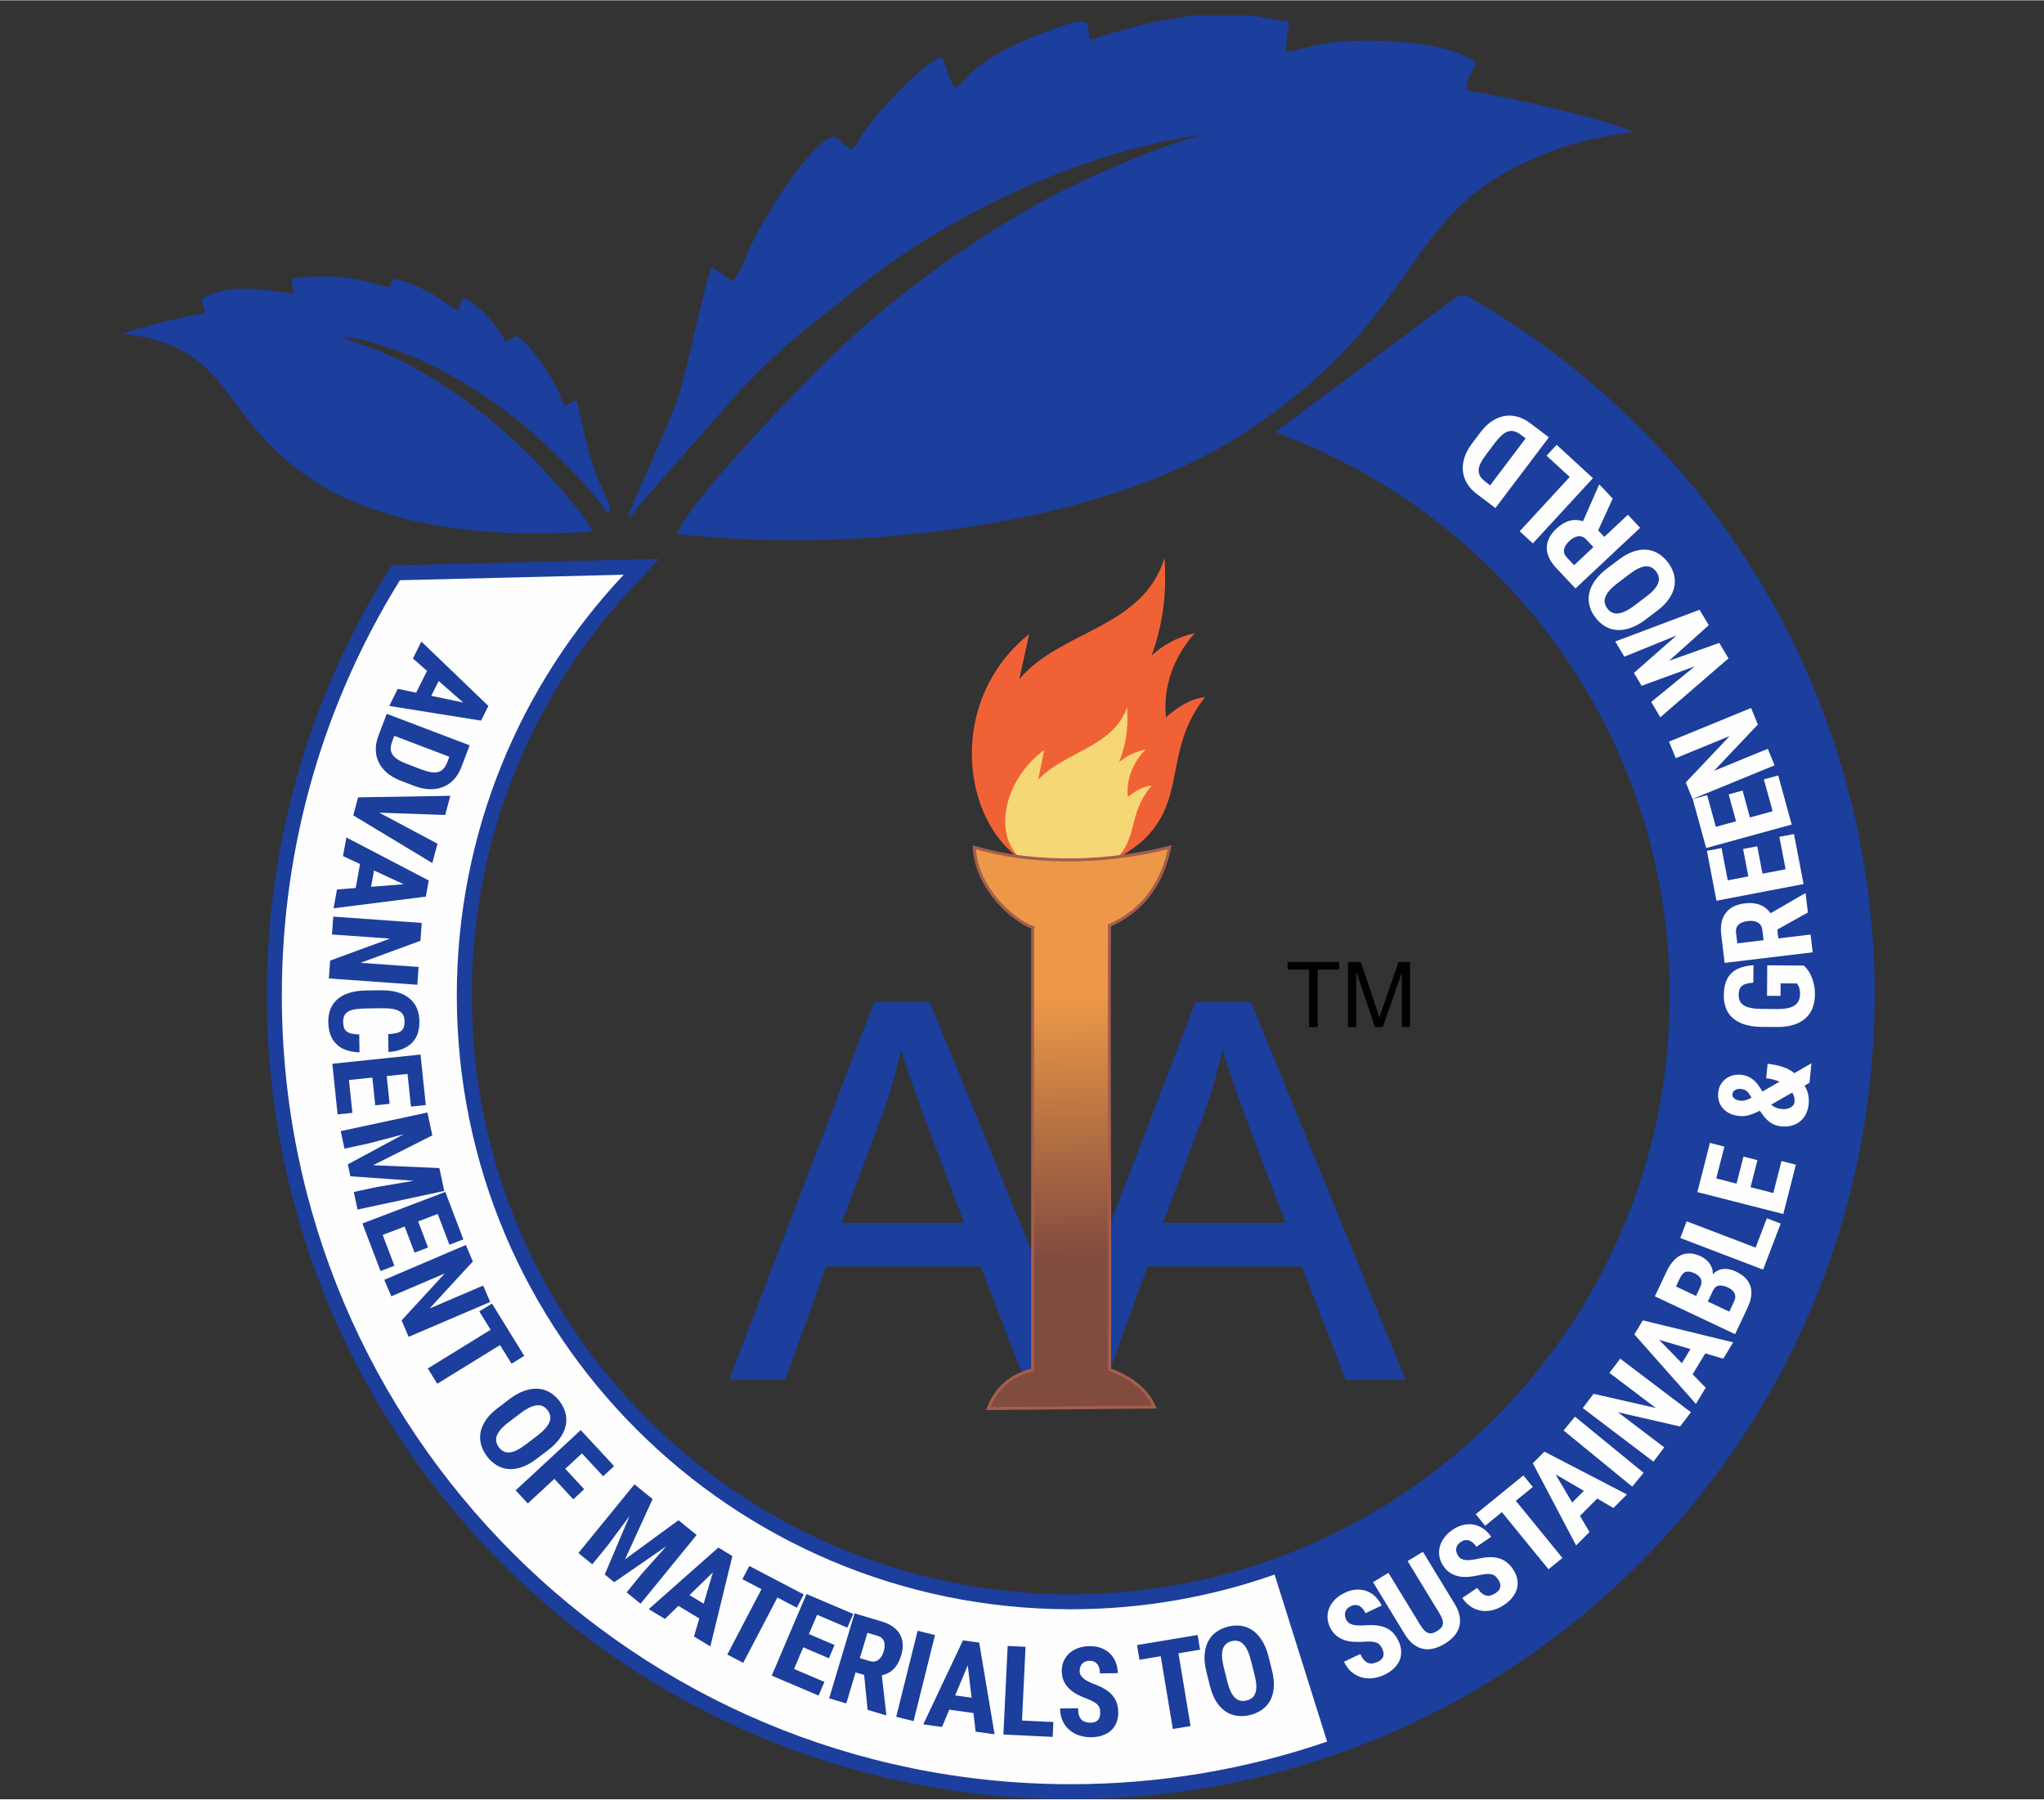<?xml version="1.0" encoding="UTF-8"?>
<!DOCTYPE svg PUBLIC "-//W3C//DTD SVG 1.1//EN" "http://www.w3.org/Graphics/SVG/1.1/DTD/svg11.dtd">
<!-- Creator: CorelDRAW 2020 (64-Bit Evaluation Version) -->
<svg xmlns="http://www.w3.org/2000/svg" xml:space="preserve" width="1.893in" height="1.667in" version="1.1" style="shape-rendering:geometricPrecision; text-rendering:geometricPrecision; image-rendering:optimizeQuality; fill-rule:evenodd; clip-rule:evenodd"
viewBox="0 0 255788 225166"
 xmlns:xlink="http://www.w3.org/1999/xlink"
 xmlns:xodm="http://www.corel.com/coreldraw/odm/2003">
 <rect x="0" y="0" width="255788" height="225166" fill="#333333" stroke="none"/>
 <defs>
  <style type="text/css">
   <![CDATA[
    .str0 {stroke:#1C3E9C;stroke-width:3753;stroke-miterlimit:2.613}
    .str2 {stroke:#A45E4D;stroke-width:376;stroke-miterlimit:2.613}
    .str1 {stroke:#1C3E9C;stroke-width:405;stroke-miterlimit:2.613}
    .fil8 {fill:none}
    .fil1 {fill:#FEFEFE}
    .fil4 {fill:#F16136}
    .fil5 {fill:#F5D776}
    .fil0 {fill:#1C3E9C}
    .fil3 {fill:#FEFEFE;fill-rule:nonzero}
    .fil7 {fill:black;fill-rule:nonzero}
    .fil2 {fill:#1C3E9C;fill-rule:nonzero}
    .fil6 {fill:url(#id0)}
   ]]>
  </style>
  <linearGradient id="id0" gradientUnits="userSpaceOnUse" x1="133556" y1="124786" x2="134735" y2="157469">
   <stop offset="0" style="stop-opacity:1; stop-color:#EC9848"/>
   <stop offset="1" style="stop-opacity:1; stop-color:#814B3E"/>
  </linearGradient>
 </defs>
 <g id="Layer_x0020_1">
  <path class="fil0" d="M93068 32876l-1308 2340 -2638 -1844c-746,950 -3297,13742 -4284,16449 -1473,4042 -5935,13643 -6294,14826 596,-54 1040,-894 1709,-1754l12394 -14086c2142,-2195 5164,-5245 7846,-7358l8453 -6749c10461,-7927 26423,-15943 42332,-17991 -4865,776 -16362,5978 -20782,8403 -8555,4693 -18084,11528 -25301,18352 -4621,4371 -19151,19381 -20460,23345 22048,2456 53114,-769 71363,-12909 23849,-15864 18231,-28146 39298,-35464 2938,-1021 5681,-1421 8884,-1976 -3031,-1536 -16500,-4620 -20647,-5132 -310,-1706 757,-2198 1068,-3558 -3268,-2649 -12866,-3078 -17861,-2513 -2224,251 -3909,873 -5863,1212l23 -1653 3 -708c-893,714 -9424,4209 -12081,5509l-7007 2817c-1450,586 -685,670 -1864,1026l-1312 508c-1305,749 -1642,626 -3165,1195 -1472,550 -2920,1160 -4296,1857 -3575,1813 -1789,703 -4135,1736l-6546 2813c-4356,2012 -13474,5533 -16811,7204 -709,355 -1207,613 -1954,908l-7336 3224c-222,108 -902,292 -1298,404l-129 -436zm0 0l129 436c397,-112 1076,-296 1298,-404l7336 -3224c747,-296 1245,-554 1954,-908 3337,-1671 12455,-5192 16811,-7204l6546 -2813c2347,-1033 561,77 4135,-1736 1375,-698 2823,-1307 4296,-1857 1522,-569 1860,-446 3165,-1195l1312 -508c1179,-356 413,-440 1864,-1026l7007 -2817c2657,-1300 11188,-4796 12081,-5509l-3 708 345 -2105 -4688 -826 -7879 0c-61,38 -160,3 -198,87 -38,85 -148,65 -202,80l-3420 536c-11054,2482 -7939,3441 -8914,216 -956,-504 -3624,578 -4794,1003 -3430,1247 -7432,3024 -10082,5605 -661,643 -910,1195 -1645,1509 -910,-1071 -925,-2614 -1716,-3830 -2493,888 -8206,7059 -9975,9823 -749,1172 -554,1201 -1303,1733 -1002,-501 -1133,-1098 -2206,-1669 -3455,1121 -10343,12670 -11254,15894z"/>
  <path class="fil0" d="M15329 41719l0 17c13852,1467 11846,10261 23621,18179 9032,6073 22293,7453 35116,6595 -72,-1304 -5269,-6935 -6027,-7747 -5342,-5736 -12677,-11483 -20110,-14692 -1107,-478 -4429,-1544 -5066,-1961 2447,20 8368,2216 10426,3212 6013,2908 11522,6806 16093,11366 1367,1365 5651,5577 6409,7333 671,-144 49,322 586,-216 14,-14 10,-95 29,-137 -356,-1199 -917,-2224 -1381,-3315 -1392,-3265 -2054,-6701 -2812,-10243 -1174,217 -433,258 -1518,607l-450 -749c-622,-443 -1411,-562 -2109,-858l-6151 -2679c-3980,-1880 -9259,-3723 -12433,-5240 -3097,-1480 -9521,-4283 -12404,-5224 -215,326 -415,-319 -386,789 -3510,-590 -8638,-1375 -11589,685l479 1713c-3217,518 -7451,1587 -10323,2566zm21433 -4964c-29,-1108 171,-463 386,-789 2883,941 9307,3743 12404,5224 3175,1517 8454,3360 12433,5240l6151 2679c698,297 1488,416 2109,858 -353,-1783 -3954,-7152 -5639,-7980 -882,444 -354,356 -1355,728 -780,-1727 -3543,-4966 -5341,-5503l-555 1580c-1150,-329 -2819,-2312 -6723,-3585 -1982,-647 -1306,-329 -1963,716 -1377,-215 -2578,-948 -5630,-1229 -2125,-196 -4589,-176 -6557,149l279 1913z"/>
  <path class="fil0 str0" d="M183066 38866c29670,17028 49655,49023 49655,85686 0,54525 -44201,98726 -98726,98726 -54525,0 -98727,-44201 -98727,-98726 0,-19070 5412,-36874 14777,-51969l28009 -689c-12950,13753 -20889,32277 -20889,52658 0,42432 34398,76830 76830,76830 42432,0 76830,-34398 76830,-76830 0,-32021 -19592,-59463 -47440,-71003l19681 -14683z"/>
  <path class="fil1" d="M166075 217945c-10059,3454 -20849,5333 -32080,5333 -54525,0 -98727,-44201 -98727,-98726 0,-19070 5412,-36874 14777,-51969l28009 -689c-12950,13753 -20889,32277 -20889,52658 0,42432 34398,76830 76830,76830 8943,0 17527,-1533 25510,-4342l6570 20905z"/>
  <path class="fil2" d="M67110 182581c-620,471 -1220,806 -1809,1008 -587,204 -1139,285 -1662,243 -522,-38 -1011,-196 -1464,-465 -455,-272 -863,-641 -1222,-1114 -360,-474 -608,-969 -748,-1480 -141,-513 -164,-1029 -64,-1546 96,-518 321,-1031 672,-1546 352,-513 836,-1002 1456,-1472l1469 -1116c636,-483 1254,-831 1853,-1045 599,-213 1169,-302 1705,-272 536,34 1033,185 1498,453 461,267 871,638 1231,1113 359,472 607,966 739,1480 132,518 144,1037 34,1563 -112,529 -350,1053 -716,1573 -365,522 -865,1023 -1502,1507l-1469 1116zm120 -2917c420,-319 757,-621 1009,-907 249,-287 426,-562 529,-823 101,-263 129,-514 86,-755 -44,-242 -151,-478 -322,-703 -176,-232 -374,-398 -596,-504 -221,-107 -472,-148 -750,-119 -280,26 -593,123 -935,288 -344,167 -726,408 -1146,727l-1482 1125c-399,304 -719,597 -960,874 -238,276 -403,545 -496,801 -91,258 -111,506 -63,747 49,240 160,477 336,708 172,226 367,391 582,499 216,107 458,151 731,130 270,-22 572,-111 900,-268 330,-160 696,-392 1096,-695l1481 -1126zm4509 7957l-2366 -2557 -3322 3075 -1521 -1644 8146 -7538 4172 4508 -1371 1269 -2651 -2864 -2087 1931 2366 2557 -1366 1264zm78439 18825l-2705 449 1514 9105 -2217 369 -1514 -9105 -2664 443 -306 -1842 7586 -1262 306 1843zm9010 2631c189,755 262,1439 217,2059 -43,620 -186,1161 -429,1624 -240,465 -578,853 -1004,1164 -428,312 -929,542 -1504,687 -578,145 -1129,179 -1655,107 -528,-71 -1011,-253 -1447,-548 -438,-293 -822,-700 -1158,-1225 -333,-526 -593,-1163 -782,-1917l-449 -1789c-195,-775 -273,-1480 -234,-2114 39,-635 181,-1193 420,-1674 241,-479 576,-878 1004,-1199 428,-319 930,-550 1507,-695 576,-145 1128,-179 1652,-99 528,82 1010,274 1450,582 443,311 831,736 1166,1277 337,540 602,1198 796,1972l449 1789zm-2636 -1256c-129,-512 -274,-940 -438,-1285 -166,-342 -349,-613 -549,-809 -202,-196 -421,-321 -660,-376 -239,-55 -498,-49 -773,20 -283,71 -513,188 -698,349 -185,162 -322,377 -405,644 -85,268 -119,593 -102,972 18,381 90,828 219,1340l453 1804c123,487 265,896 426,1227 160,327 343,585 543,770 202,185 422,302 662,352 241,49 502,40 784,-31 276,-69 504,-183 688,-339 184,-156 319,-362 407,-620 86,-257 122,-570 106,-933 -17,-366 -87,-794 -209,-1281l-454 -1804zm-74887 -20229l-3450 7544 6692 -4900 2268 1850 -7015 8601 -1742 -1421 1897 -2326 3085 -3457 -6541 4513 -1182 -964 3104 -7316 -2766 3717 -1897 2326 -1736 -1416 7015 -8601 2269 1849zm5847 14946l-2616 -1581 -1683 1636 -2029 -1227 8710 -7704 1756 1063 -2758 11302 -2048 -1239 668 -2250zm-1230 -2927l1774 1073 1158 -3921 -2932 2848zm13434 1572l-2430 -1271 -4279 8179 -1992 -1042 4279 -8179 -2392 -1252 866 -1655 6814 3565 -866 1655zm4016 6331l-3212 -1367 -1153 2707 3801 1619 -729 1711 -5862 -2496 4348 -10211 5848 2490 -732 1719 -3787 -1613 -1028 2413 3213 1368 -707 1661zm4404 2090l-1067 -319 -1162 3886 -2146 -642 3181 -10633 3425 1024c531,159 983,370 1358,635 374,264 665,573 873,929 211,357 330,759 365,1204 33,445 -28,929 -185,1455 -116,387 -254,722 -417,1011 -164,287 -348,530 -553,732 -207,202 -431,363 -674,486 -244,126 -504,215 -783,277l561 4908 -31 102 -2308 -690 -435 -4364zm-532 -2106l1219 365c428,128 793,82 1092,-140 299,-220 520,-570 663,-1046 72,-244 116,-470 127,-681 15,-212 -10,-402 -68,-571 -59,-166 -154,-312 -289,-433 -131,-124 -305,-216 -519,-280l-1279 -382 -948 3170zm6721 7883l-2173 -541 2682 -10770 2174 541 -2683 10770zm7493 -1012l-3028 -422 -900 2168 -2348 -327 4964 -10514 2032 283 1925 11474 -2371 -330 -274 -2331zm-2286 -2204l2054 286 -482 -4059 -1571 3774zm8362 3145l3930 189 -90 1858 -6167 -297 533 -11086 2238 107 -444 9228zm9788 -994c-2,-192 -23,-366 -61,-516 -39,-154 -113,-295 -230,-429 -116,-134 -282,-262 -494,-386 -212,-125 -495,-254 -848,-392 -418,-153 -819,-327 -1198,-525 -383,-198 -719,-435 -1009,-707 -290,-272 -523,-589 -699,-950 -174,-362 -266,-782 -272,-1266 -6,-463 77,-885 244,-1273 166,-385 406,-715 715,-988 309,-274 675,-487 1103,-644 427,-154 902,-236 1420,-243 533,-6 1016,70 1447,236 431,163 802,395 1107,693 305,301 541,656 711,1073 167,419 257,878 263,1381l-2235 29c-3,-233 -29,-447 -81,-642 -50,-196 -128,-362 -233,-501 -109,-136 -243,-244 -405,-322 -165,-76 -361,-112 -590,-109 -213,3 -397,39 -550,106 -155,67 -281,160 -381,276 -101,115 -177,252 -224,411 -50,157 -71,327 -69,503 2,182 44,348 123,493 80,147 194,284 341,410 147,122 323,240 530,349 207,110 437,215 686,319 523,184 976,385 1366,609 388,221 714,477 978,762 262,288 461,611 593,973 130,360 201,770 206,1228 7,487 -68,922 -224,1307 -153,382 -378,707 -671,974 -293,264 -653,469 -1072,616 -420,146 -892,222 -1423,229 -476,6 -945,-60 -1408,-199 -462,-140 -876,-356 -1239,-650 -365,-297 -662,-671 -889,-1125 -228,-455 -344,-997 -352,-1626l2247 -31c5,336 43,621 111,852 71,233 172,422 310,566 137,141 305,243 503,305 199,60 431,88 694,85 213,-3 395,-37 544,-101 148,-67 269,-154 361,-265 95,-111 158,-241 198,-395 39,-152 58,-319 55,-496zm-85606 -127655l1365 -2735 -1767 -1545 1059 -2121 8382 8058 -917 1837 -11489 -1836 1069 -2141 2297 483zm2818 -1463l-926 1855 4001 838 -3075 -2693zm-6494 4105l10374 3946 -1044 2742c-227,598 -535,1105 -918,1522 -385,416 -829,729 -1337,936 -504,206 -1065,305 -1683,290 -618,-15 -1274,-156 -1972,-422l-1609 -612c-698,-265 -1282,-596 -1752,-993 -468,-395 -823,-838 -1063,-1333 -239,-492 -363,-1023 -369,-1590 -7,-568 106,-1157 337,-1765l1035 -2721zm7831 5375l-6889 -2620 -238 627c-141,370 -209,697 -206,982 4,283 85,539 242,769 157,230 391,435 700,626 307,186 699,371 1169,549l1624 618c474,180 890,303 1246,368 357,63 666,64 932,-4 265,-69 493,-205 683,-414 189,-206 354,-492 491,-852l246 -649zm-8775 6996l7291 3889 -648 2415 -9891 -5965 604 -2254 11543 -194 -644 2400 -8255 -291zm-2945 9434l543 -3008 -2130 -988 421 -2332 10306 5382 -364 2020 -11543 1462 426 -2356 2340 -180zm2295 -2195l-368 2040 4076 -319 -3708 -1721zm-5651 13513l159 -2234 7493 -2753 -7261 -516 159 -2234 11071 788 -159 2234 -7502 2760 7269 518 -159 2226 -11071 -788zm3831 9247c-1265,-37 -2230,-380 -2889,-1027 -660,-647 -997,-1566 -1014,-2759 -9,-614 85,-1164 284,-1651 196,-487 493,-897 889,-1232 398,-336 889,-595 1480,-778 591,-185 1271,-280 2044,-291l1889 -26c772,-11 1457,68 2054,241 598,172 1098,426 1504,760 408,336 715,743 930,1223 212,478 321,1021 330,1627 16,1207 -308,2130 -974,2769 -668,636 -1633,1006 -2899,1110l-31 -2248c397,-15 728,-54 995,-118 265,-61 477,-155 631,-280 158,-122 267,-281 330,-480 65,-196 93,-438 89,-727 -5,-302 -57,-556 -162,-765 -104,-210 -271,-379 -499,-508 -228,-127 -526,-222 -896,-279 -370,-61 -821,-85 -1354,-78l-1904 27c-520,7 -962,39 -1325,94 -366,57 -664,149 -891,280 -230,131 -397,300 -501,509 -103,210 -155,476 -150,796 4,273 36,510 98,704 60,194 166,354 316,479 147,126 352,219 613,280 261,64 589,99 985,109l31 2240zm1972 6632l-363 -3472 -2926 305 429 4109 -1850 193 -661 -6336 11039 -1152 660 6321 -1858 194 -427 -4093 -2608 272 362 3473 -1796 187zm7146 3763l-7408 3733 8286 358 615 2862 -10852 2329 -472 -2198 2935 -630 4568 -771 -7926 -565 -320 -1490 6995 -3772 -4482 1172 -2935 630 -471 -2190 10852 -2329 614 2862zm-2224 14676l-1241 -3264 -2750 1046 1469 3862 -1739 661 -2265 -5956 10373 -3946 2261 5941 -1747 664 -1463 -3847 -2451 932 1241 3263 -1688 643zm-743 10541l-881 -2059 5405 -5877 -6693 2863 -881 -2059 10204 -4365 881 2059 -5408 5887 6700 -2866 878 2052 -10204 4365zm12878 3363l-1440 -2335 -7857 4845 -1180 -1914 7857 -4844 -1417 -2299 1590 -980 4036 6546 -1590 981z"/>
  <path class="fil3" d="M172974 206319c-83,-173 -174,-323 -272,-443 -99,-123 -226,-221 -388,-294 -162,-72 -365,-120 -611,-144 -245,-24 -556,-24 -935,-2 -444,36 -880,45 -1308,24 -431,-20 -835,-94 -1212,-220 -377,-126 -722,-316 -1033,-571 -310,-255 -569,-599 -777,-1036 -200,-419 -301,-837 -312,-1258 -10,-419 70,-820 237,-1196 165,-379 409,-725 732,-1047 324,-319 721,-591 1188,-814 481,-230 951,-362 1413,-391 460,-32 893,23 1295,166 404,145 767,369 1095,677 327,311 601,691 816,1144l-2017 962c-101,-212 -214,-394 -343,-548 -127,-159 -267,-277 -421,-358 -156,-78 -323,-120 -503,-123 -181,0 -374,49 -581,147 -192,92 -344,202 -455,327 -113,126 -189,263 -231,410 -43,147 -55,303 -31,467 20,164 72,326 148,486 78,164 186,298 318,396 135,101 295,177 481,229 186,49 395,82 628,95 234,13 487,13 756,2 552,-52 1047,-59 1496,-18 445,38 848,134 1207,283 358,152 674,362 946,635 268,273 504,616 702,1029 210,439 323,866 343,1280 20,412 -48,802 -202,1166 -156,362 -396,699 -716,1007 -320,308 -718,576 -1196,804 -430,205 -884,341 -1363,408 -478,67 -945,44 -1397,-72 -456,-116 -881,-331 -1278,-649 -397,-318 -730,-762 -1000,-1330l2029 -968c144,303 297,547 456,728 162,182 332,311 518,384 184,71 379,94 585,67 205,-29 428,-100 665,-213 193,-92 343,-199 453,-320 106,-123 179,-253 217,-392 39,-140 43,-285 14,-441 -28,-154 -80,-314 -156,-474zm5091 -12129l3967 6510c336,551 547,1067 630,1554 85,485 64,936 -60,1352 -124,416 -340,802 -652,1150 -311,351 -689,664 -1140,939 -460,280 -919,477 -1374,594 -455,119 -896,134 -1323,54 -427,-81 -837,-270 -1229,-568 -394,-296 -756,-721 -1092,-1272l-3967 -6509 1926 -1174 3967 6509c190,313 372,551 542,715 170,164 341,270 510,317 170,48 342,47 516,-2 174,-51 361,-134 556,-253 196,-119 353,-246 480,-378 123,-133 202,-285 234,-456 34,-170 15,-369 -50,-597 -68,-226 -196,-496 -387,-810l-3967 -6509 1913 -1166zm9411 3457c-107,-160 -220,-294 -335,-398 -116,-107 -256,-185 -427,-233 -171,-48 -379,-64 -625,-52 -246,13 -553,60 -924,137 -434,101 -864,175 -1290,218 -429,44 -840,30 -1231,-39 -391,-69 -760,-206 -1106,-412 -344,-207 -651,-508 -921,-910 -259,-384 -421,-783 -494,-1198 -71,-413 -52,-822 57,-1219 107,-398 297,-778 569,-1142 273,-363 626,-692 1055,-982 442,-298 888,-498 1340,-596 450,-100 887,-109 1306,-27 420,84 813,252 1183,507 370,259 696,595 977,1011l-1853 1250c-131,-194 -270,-358 -420,-492 -149,-138 -305,-233 -470,-292 -165,-55 -336,-71 -515,-48 -180,27 -363,104 -553,232 -177,119 -311,251 -402,390 -93,141 -148,288 -168,439 -20,152 -9,308 39,467 44,159 119,312 218,458 102,151 228,268 373,345 148,79 318,131 510,155 190,22 402,24 635,2 233,-22 483,-60 748,-110 538,-133 1028,-213 1477,-239 446,-28 858,7 1236,102 376,98 720,258 1030,489 305,230 589,535 845,914 272,403 448,808 528,1216 81,404 71,799 -28,1183 -101,381 -289,749 -559,1102 -271,352 -624,675 -1064,971 -395,266 -824,468 -1287,605 -463,137 -928,183 -1392,136 -469,-48 -921,-198 -1360,-454 -440,-256 -834,-646 -1187,-1168l1864 -1256c188,278 376,496 560,652 187,157 374,259 569,304 192,43 388,36 588,-20 199,-60 408,-163 627,-310 177,-120 310,-247 401,-383 87,-137 140,-277 156,-420 19,-144 0,-289 -51,-439 -50,-149 -126,-298 -224,-445zm4342 -11572l-2125 1733 5832 7154 -1742 1420 -5833 -7154 -2094 1706 -1180 -1448 5960 -4859 1181 1448zm8060 1451l-2158 2166 1191 2023 -1672 1679 -5420 -10287 1449 -1455 10326 5359 -1689 1696 -2028 -1182zm-3136 501l1463 -1469 -3535 -2055 2072 3524zm8936 -3725l-1419 1733 -8588 -7030 1419 -1733 8588 7030zm5922 -7581l-1353 1785 -7782 -1785 5801 4397 -1353 1785 -8845 -6704 1353 -1786 7792 1783 -5807 -4402 1348 -1779 8845 6704zm1799 -7366l-1581 2616 1637 1682 -1225 2029 -7708 -8705 1062 -1757 11303 2754 -1238 2048 -2250 -667zm-2927 1232l1072 -1774 -3922 -1157 2850 2931zm6656 -3639l-10036 -4738 1464 -3101c237,-502 505,-924 804,-1269 298,-346 624,-603 982,-771 357,-168 743,-245 1156,-225 413,16 853,138 1321,358 230,109 440,237 630,384 186,148 348,317 482,507 137,192 240,401 316,630 74,228 109,477 101,744 195,-224 408,-389 644,-498 232,-109 475,-170 724,-188 250,-16 502,4 759,62 256,61 506,147 748,261 974,460 1583,1076 1828,1845 243,770 124,1661 -355,2678l-1569 3322zm-3405 -4085l2680 1265 612 -1297c93,-197 140,-382 142,-552 3,-171 -34,-329 -110,-474 -73,-144 -181,-276 -317,-389 -136,-115 -299,-219 -488,-308 -426,-201 -803,-281 -1124,-240 -324,42 -573,252 -751,629l-644 1364zm-1475 -696l497 -1054c191,-405 228,-756 111,-1050 -118,-295 -378,-535 -782,-726 -454,-214 -824,-277 -1109,-188 -284,90 -524,343 -720,757l-507 1075 2510 1185zm7452 -6050l1403 -3675 1738 663 -2203 5768 -10368 -3959 799 -2093 8630 3296zm228 -10947l-863 3383 2851 727 1022 -4003 1802 460 -1575 6174 -10754 -2744 1571 -6158 1810 462 -1017 3988 2540 648 864 -3383 1749 447zm2981 -4230c-321,-32 -605,-101 -858,-207 -254,-105 -483,-243 -691,-412 -209,-167 -404,-364 -586,-588 -182,-225 -364,-476 -546,-747 -467,234 -905,414 -1313,536 -407,124 -821,165 -1240,124 -440,-43 -833,-144 -1178,-306 -342,-162 -632,-370 -864,-626 -234,-253 -404,-552 -512,-891 -105,-340 -140,-708 -101,-1107 38,-381 141,-716 308,-1008 170,-291 381,-535 638,-727 256,-191 545,-331 870,-419 322,-89 657,-116 1007,-82 515,50 963,204 1340,461 378,256 702,597 972,1020l408 615 2120 -1225c-246,-111 -506,-202 -778,-275 -272,-74 -568,-123 -882,-154l178 -1815c663,65 1275,190 1840,374 565,180 1067,447 1506,798l2136 -1232 -238 2434 -618 356c220,361 370,733 450,1116 80,379 101,786 59,1215 -47,474 -166,896 -359,1262 -190,369 -437,671 -739,908 -301,240 -652,410 -1049,514 -400,105 -826,134 -1279,89zm1662 -3061c39,-401 -56,-789 -283,-1170l-2636 1504 32 47c228,181 451,308 669,377 218,71 430,115 637,135 213,21 412,14 598,-22 189,-34 352,-94 493,-174 141,-80 253,-179 340,-298 85,-120 135,-254 149,-399zm-6748 -148c212,21 431,-5 655,-77 224,-72 462,-177 715,-309l-239 -383c-88,-143 -177,-256 -264,-345 -88,-87 -181,-156 -276,-205 -95,-51 -190,-87 -290,-110 -99,-23 -205,-41 -316,-52 -111,-11 -227,-4 -344,19 -117,20 -220,59 -312,113 -94,56 -171,124 -237,212 -63,86 -102,186 -114,303 -12,121 6,231 57,327 47,96 120,179 213,251 93,69 202,127 331,168 130,44 270,73 421,88zm7915 -16918c124,118 268,276 431,474 160,202 312,450 455,747 141,298 261,650 356,1051 99,402 145,865 141,1388 -5,619 -107,1178 -304,1675 -195,496 -490,920 -886,1274 -393,354 -889,623 -1486,809 -600,186 -1304,277 -2112,271l-1873 -14c-810,-6 -1511,-105 -2106,-291 -597,-186 -1092,-450 -1485,-791 -393,-341 -686,-754 -875,-1242 -189,-485 -281,-1032 -277,-1636 5,-630 87,-1173 248,-1630 160,-456 397,-835 713,-1139 315,-302 702,-533 1163,-692 462,-160 991,-261 1592,-300l-16 2180c-352,26 -644,73 -878,143 -235,65 -422,161 -561,285 -141,124 -244,277 -305,455 -64,179 -94,395 -95,643 -3,296 47,552 150,771 103,220 268,403 498,550 230,147 529,256 898,329 366,75 814,113 1336,116l1889 14c531,4 976,-32 1344,-107 367,-76 665,-194 897,-353 232,-157 403,-359 509,-603 106,-241 160,-530 162,-860 1,-198 -13,-367 -43,-505 -30,-141 -66,-261 -107,-360 -44,-99 -87,-183 -134,-246 -44,-63 -82,-118 -113,-165l-2034 -15 -12 1572 -1691 -12 28 -3819 4582 33zm-3323 -4506l133 1106 4027 -484 268 2224 -11020 1325 -427 -3550c-66,-550 -53,-1049 40,-1498 93,-448 261,-838 504,-1171 243,-336 564,-605 958,-815 395,-207 863,-345 1408,-411 401,-48 764,-55 1093,-21 329,37 626,109 893,215 267,109 505,251 714,425 213,174 399,377 566,608l4278 -2472 106 -13 288 2392 -3828 2139zm-1720 1328l-152 -1263c-53,-445 -241,-760 -564,-947 -321,-186 -730,-250 -1223,-190 -253,30 -478,81 -676,154 -201,71 -364,170 -497,290 -129,121 -224,266 -282,438 -61,170 -77,366 -49,588l159 1325 3285 -395zm-790 -11753l657 3429 2890 -553 -777 -4058 1827 -349 1199 6258 -10901 2088 -1195 -6242 1835 -352 774 4042 2576 -493 -657 -3429 1773 -340zm-1838 -6975l925 3367 2838 -779 -1095 -3984 1794 -493 1687 6144 -10703 2939 -1683 -6129 1802 -494 1090 3968 2529 -694 -924 -3367 1741 -478zm1063 -10334l850 2073 -5491 5795 6735 -2763 850 2072 -10268 4213 -850 -2072 5495 -5806 -6742 2766 -847 -2065 10269 -4213zm-9326 -9076l-6535 2655 -1132 -1906 10552 -3969 1147 1933 -4962 4454 6277 -2239 1152 1939 -8531 7371 -1140 -1919 5457 -4457 -6656 2437 -961 -1617 5332 -4682zm-7238 -9487c620,-470 1221,-805 1809,-1007 587,-204 1141,-283 1662,-243 522,39 1011,197 1464,467 455,272 863,641 1221,1114 361,474 608,969 748,1480 141,513 164,1029 63,1546 -96,518 -321,1031 -672,1546 -353,512 -838,1001 -1457,1471l-1470 1115c-636,483 -1254,831 -1853,1044 -600,213 -1169,302 -1705,271 -536,-34 -1033,-186 -1497,-454 -461,-268 -871,-639 -1231,-1114 -358,-472 -606,-966 -738,-1481 -131,-518 -144,-1037 -32,-1562 111,-529 350,-1053 717,-1573 365,-522 866,-1023 1503,-1506l1469 -1115zm-121 2917c-420,319 -757,620 -1010,907 -249,287 -426,562 -529,822 -101,263 -129,513 -87,755 44,243 151,477 322,703 177,232 374,399 596,505 221,107 472,148 750,120 280,-27 592,-123 935,-288 344,-166 726,-407 1147,-726l1482 -1124c400,-304 720,-596 961,-873 239,-276 404,-545 496,-800 91,-259 112,-507 64,-747 -49,-241 -160,-477 -336,-709 -172,-226 -366,-392 -581,-499 -216,-107 -458,-152 -730,-131 -271,22 -573,111 -900,268 -330,160 -696,391 -1096,695l-1482 1125zm-2448 -6578l762 812 2957 -2775 1533 1633 -8093 7595 -2446 -2606c-379,-404 -664,-815 -856,-1231 -191,-416 -286,-830 -288,-1242 -3,-415 96,-822 289,-1224 194,-401 490,-788 891,-1164 294,-277 582,-497 868,-665 287,-165 569,-283 847,-356 280,-70 555,-97 827,-81 273,14 544,68 815,155l1983 -4525 78 -73 1649 1756 -1816 3992zm-598 2088l-871 -928c-306,-327 -644,-469 -1015,-428 -369,39 -736,230 -1099,571 -186,174 -337,348 -452,525 -120,176 -194,353 -229,528 -33,174 -23,348 32,520 52,173 155,340 308,503l913 973 2413 -2264zm-2965 -8778l-2895 -2665 1260 -1368 4542 4181 -7517 8165 -1648 -1517 6258 -6796zm-2602 -4965l-6694 8853 -2341 -1770c-511,-386 -911,-823 -1203,-1308 -292,-485 -468,-999 -525,-1545 -57,-541 6,-1108 194,-1697 188,-588 506,-1179 957,-1774l1039 -1374c450,-595 931,-1063 1442,-1404 511,-338 1036,-555 1578,-647 539,-91 1084,-61 1630,92 547,152 1081,425 1600,817l2322 1756zm-7354 6012l4445 -5879 -535 -405c-315,-238 -611,-396 -885,-473 -272,-76 -541,-70 -806,17 -264,87 -527,254 -796,497 -265,243 -553,566 -856,968l-1048 1386c-306,405 -539,770 -702,1093 -161,325 -248,621 -256,896 -9,274 59,530 205,772 146,239 373,477 680,709l554 419z"/>
  <path class="fil2 str1" d="M91519 172476l18013 -46890 6682 0 19193 46890 -7075 0 -5469 -14203 -19608 0 -5142 14203 -6594 0zm13526 -19258l15907 0 -4902 -12981c-1485,-3941 -2598,-7183 -3319,-9727 -600,3013 -1441,5994 -2533,8963l-5153 13745z"/>
  <path class="fil2 str1" d="M131724 172476l18013 -46890 6682 0 19192 46890 -7074 0 -5469 -14203 -19608 0 -5142 14203 -6594 0zm13526 -19258l15907 0 -4902 -12981c-1485,-3941 -2598,-7183 -3319,-9727 -601,3013 -1441,5994 -2533,8963l-5153 13745z"/>
  <path class="fil4" d="M128789 79318l-1230 5653c5149,-6159 15479,-6319 18174,-15205 194,3530 144,7243 -1610,12233 1370,-1247 3043,-2266 5382,-2785 -2780,3154 -3966,6881 -3594,10520 1413,-1213 3007,-2317 4882,-2513 -5322,6734 -2096,12934 -8037,18183 -17598,13967 -29432,-13687 -13966,-26085z"/>
  <path class="fil5" d="M130671 93835l-753 3724c3152,-3465 9476,-4098 11125,-9097 118,1986 88,4075 -986,6882 838,-702 1863,-1275 3295,-1567 -1702,1774 -2428,3871 -2200,5918 865,-682 1841,-1304 2988,-1414 -3258,3788 -1445,6786 -5082,9739 -4466,2138 -8894,1287 -11129,-433 -3682,-2835 -2509,-9882 2742,-13751z"/>
  <path class="fil6 str2" d="M129231 116056l0 55372c-2873,681 -4609,2401 -5568,4832l20807 -189c-938,-2146 -2868,-3673 -5619,-4688 76,-18733 -90,-36850 -14,-55583 2837,-1283 6324,-3829 7542,-9802 -6934,1781 -16121,2439 -24466,10 298,5334 5011,9194 7319,10047z"/>
  <polygon class="fil7" points="163821,128516 163821,121318 161132,121318 161132,120362 167590,120362 167590,121318 164902,121318 164902,128516 "/>
  <path id="1" class="fil7" d="M168681 128516l0 -8154 1617 0 1929 5772c179,537 307,940 389,1207 93,-296 239,-733 437,-1308l1963 -5672 1444 0 0 8154 -1036 0 0 -6822 -2380 6822 -972 0 -2354 -6947 0 6947 -1036 0z"/>
  <rect class="fil8" width="255789" height="225166"/>
 </g>
</svg>
